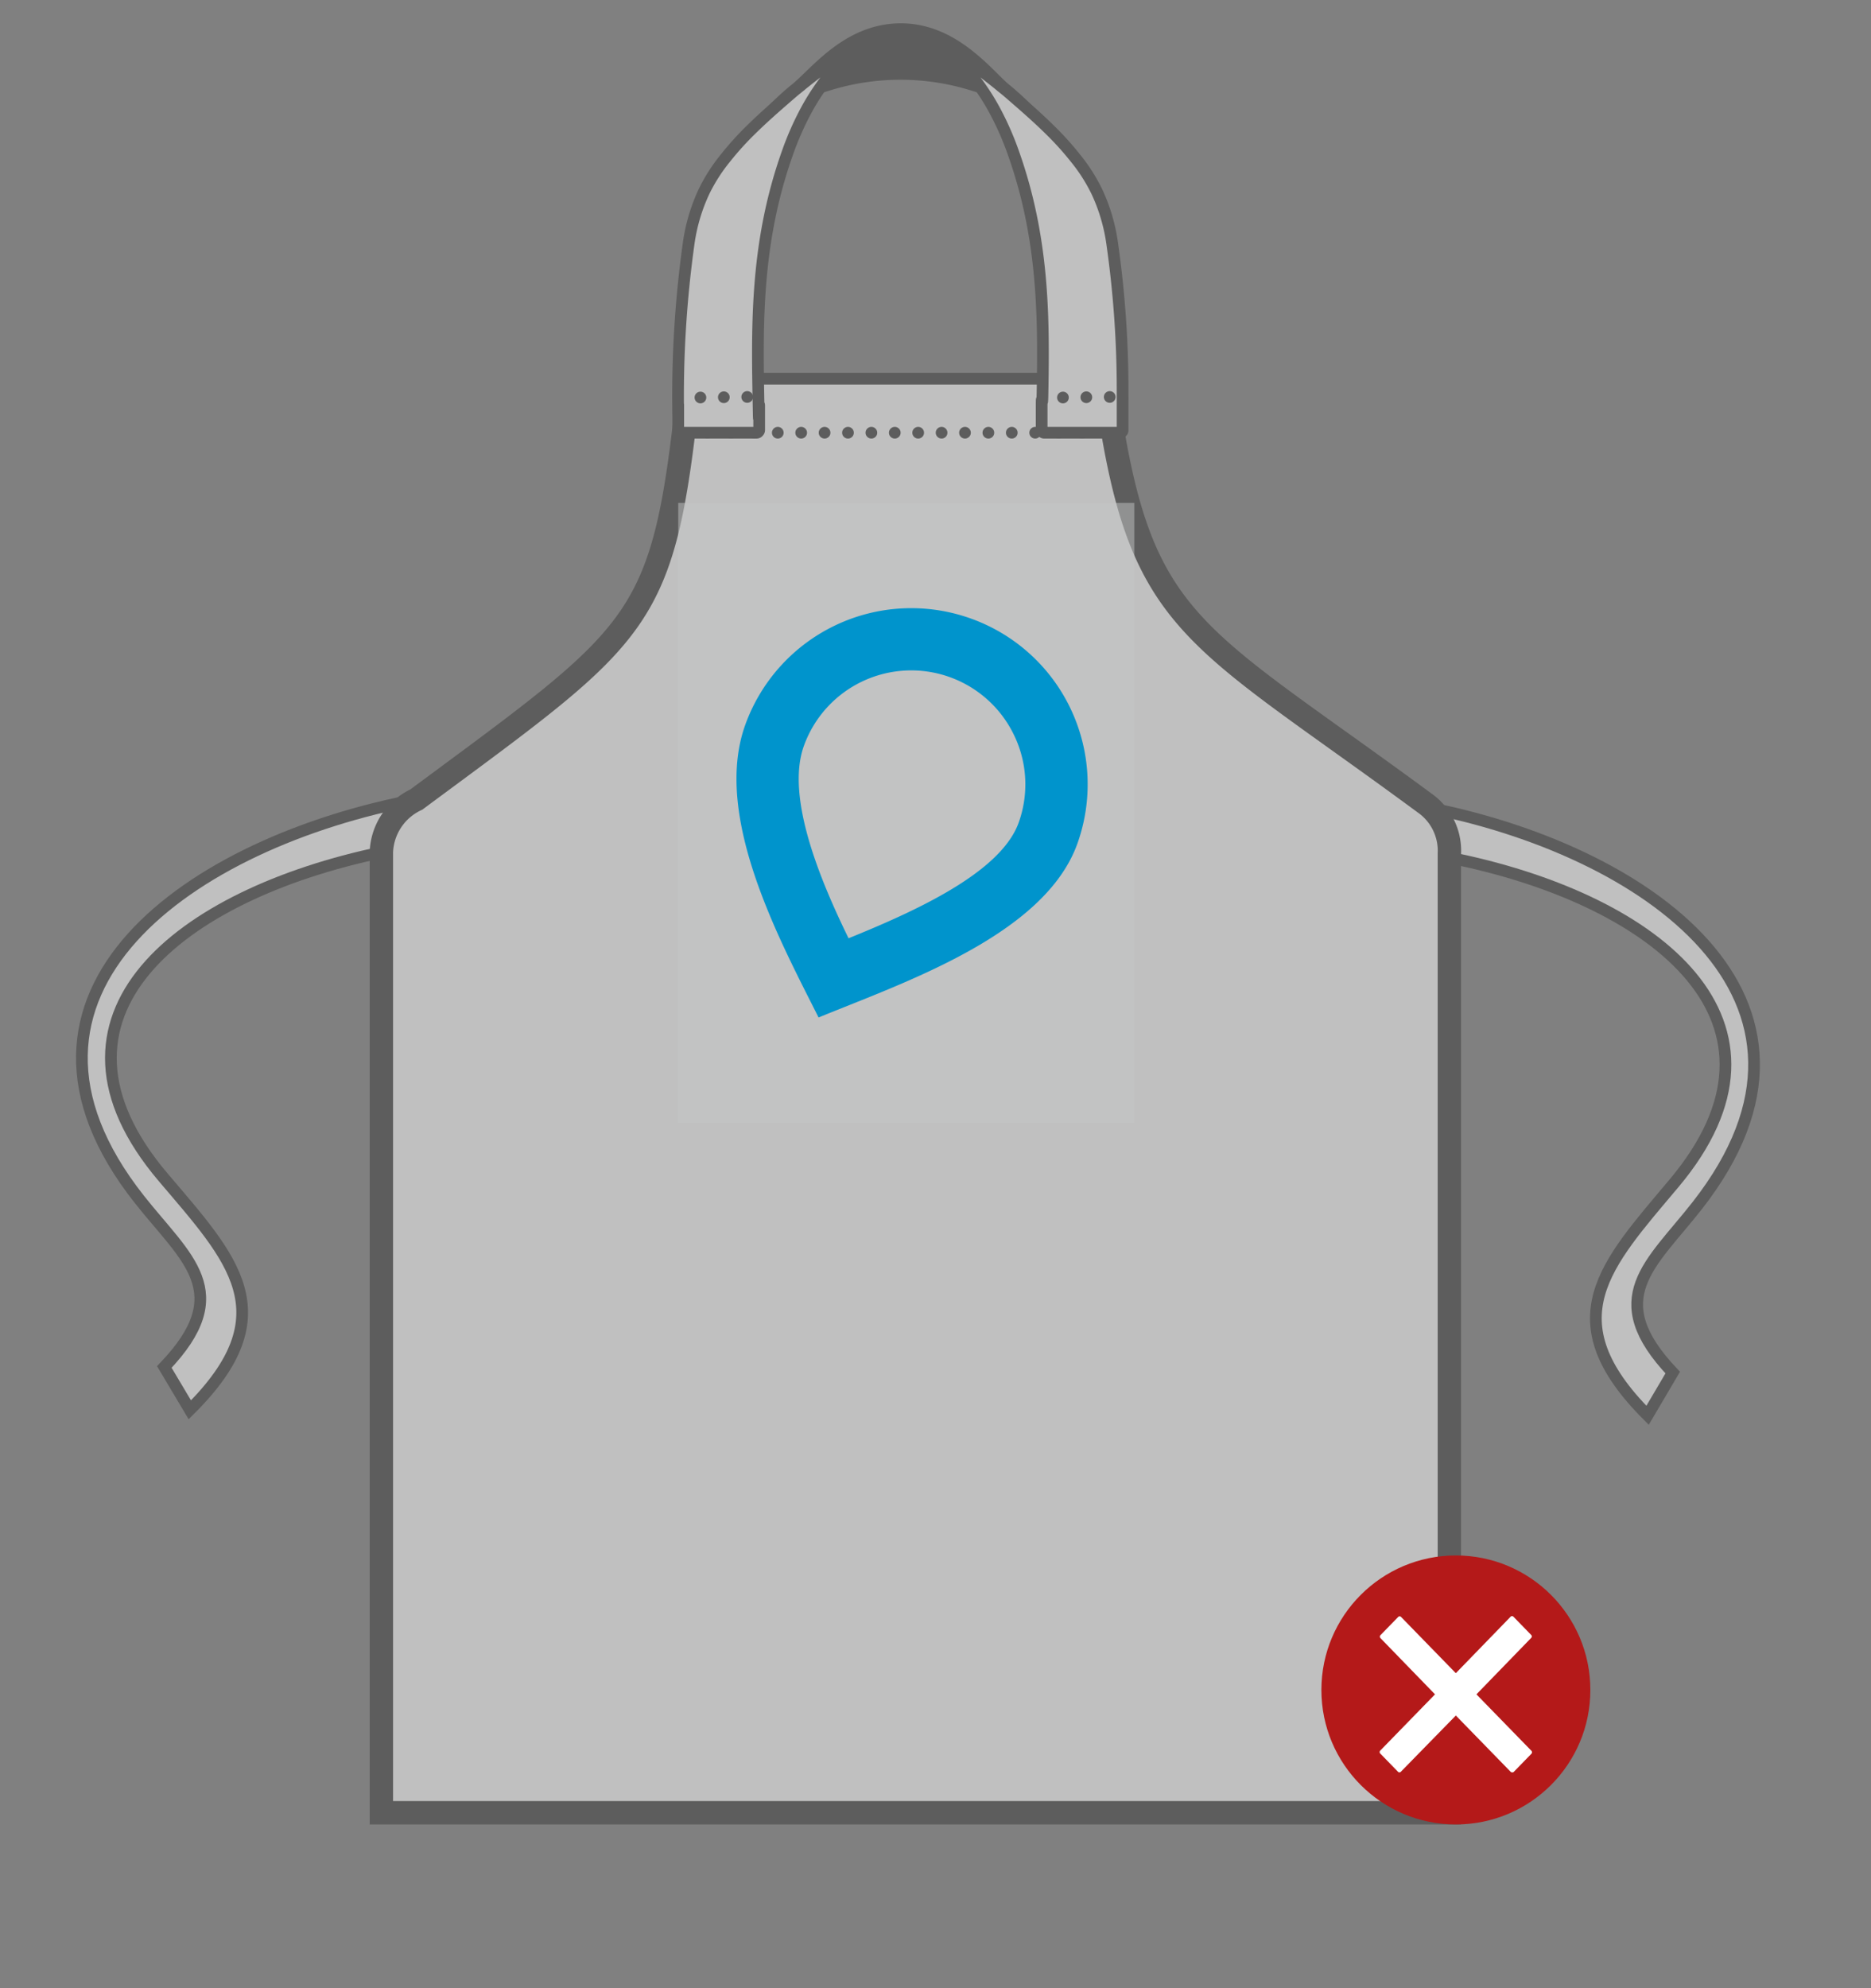 <svg id="DL" xmlns="http://www.w3.org/2000/svg" width="160" height="170" viewBox="0 0 160 170">
  <rect x="0" y="0" width="160" height="170" fill="#808080" stroke="none"/>
<defs>
    <style>
      .cls-1, .cls-6 {
        opacity: 0.5;
      }

      .cls-2, .cls-3, .cls-9 {
        fill: #fff;
      }

      .cls-2, .cls-3, .cls-4 {
        stroke: #3a3a39;
      }

      .cls-2, .cls-4 {
        stroke-width: 1px;
      }

      .cls-2, .cls-3, .cls-4, .cls-5, .cls-7, .cls-9 {
        fill-rule: evenodd;
      }

      .cls-3 {
        stroke-width: 2px;
      }

      .cls-4 {
        fill: none;
        stroke-linecap: round;
        stroke-dasharray: 0.001 2;
      }

      .cls-5 {
        fill: #3a3a39;
      }

      .cls-6 {
        fill: #c5c6c6;
      }

      .cls-7 {
        fill: #0094cc;
      }

      .cls-8 {
        fill: #b41919;
      }
    </style>
  </defs>
  <g id="Tassen" class="cls-1">
    <path id="Shape_12_copy" data-name="Shape 12 copy" class="cls-2" d="M35.6,68.367c-19.146,3.61-37.721,16.424-23.68,34.188,4,5.064,8.26,7.924,2.132,14.328l2.18,3.662c8.287-8.213,3.614-12.939-2.28-19.882C2.222,86.848,15.378,76.491,32.609,72.881,32.609,72.881,38.4,70.467,35.6,68.367Z"/>
    <path id="Shape_12_copy_4" data-name="Shape 12 copy 4" class="cls-2" d="M121.767,68.992c18.9,3.6,37.239,16.375,23.378,34.086-3.952,5.049-8.154,7.9-2.1,14.284l-2.152,3.652c-8.181-8.189-3.568-12.9,2.251-19.823,11.577-13.774-1.411-24.1-18.423-27.7C124.717,73.493,119,71.086,121.767,68.992Z"/>
    <path class="cls-3" d="M94.518,32.654c2.819,20.965,6.964,21.005,27.3,36A4.984,4.984,0,0,1,123.944,73v82H32.613V72.881A5.172,5.172,0,0,1,35.6,68.367c19.7-14.6,21.127-14.854,23.337-35.625"/>
    <g id="handvat">
      <path class="cls-2" d="M59,32.38H95"/>
      <path class="cls-4" d="M94.527,37H59.473"/>
      <path class="cls-5" d="M67.58,7.335c1.714-1.3,4.547-5.341,9.468-5.341s7.946,4.262,9.371,5.344a24,24,0,0,1,3.116,3.117,36.154,36.154,0,0,0-6.42-2.695,20.332,20.332,0,0,0-12.164-.02,35.982,35.982,0,0,0-6.485,2.712A23.982,23.982,0,0,1,67.58,7.335Z"/>
      <path class="cls-2" d="M58.053,36.922A0.185,0.185,0,0,1,58,36.775V34.913c0-1.189,0,1.726,0,.71A94.257,94.257,0,0,1,58.879,20.9a15.483,15.483,0,0,1,1.328-4.529,14.747,14.747,0,0,1,1.835-2.864,25.735,25.735,0,0,1,2.16-2.392c1.158-1.144,2.415-2.229,3.684-3.324l0.181-.148L68.246,7.5l0.173-.139L68.61,7.2c0.93-.746,1.876-1.474,2.846-2.164,0.889-.633,1.8-1.235,2.735-1.789l0.224-.127,0.206-.113L74.837,2.9l0.224-.114a16.274,16.274,0,0,0-4.083,3.6A19.557,19.557,0,0,0,68.96,9.4a25.329,25.329,0,0,0-1.587,3.578c-2.884,8.053-2.619,15.388-2.489,22.5,0.021,1.148.038-1.709,0.038-.57v1.863a0.213,0.213,0,0,1-.074.156A0.181,0.181,0,0,1,64.7,37H58.229A0.232,0.232,0,0,1,58.053,36.922Zm37.894,0A0.185,0.185,0,0,0,96,36.775V34.913c0-2.036.009,0.233,0-1.366A88.634,88.634,0,0,0,95.121,20.9a15.486,15.486,0,0,0-1.329-4.529,14.756,14.756,0,0,0-1.835-2.864,25.75,25.75,0,0,0-2.16-2.392c-1.158-1.144-2.415-2.229-3.684-3.324l-0.181-.148L85.754,7.5l-0.173-.139L85.39,7.2c-0.93-.746-1.876-1.474-2.846-2.164-0.889-.633-1.8-1.235-2.735-1.789l-0.224-.127L79.38,3.011,79.163,2.9,78.94,2.782a16.274,16.274,0,0,1,4.083,3.6A19.556,19.556,0,0,1,85.04,9.4a25.341,25.341,0,0,1,1.587,3.578c2.631,7.346,2.641,14.095,2.524,20.623-0.032,1.783-.073-0.45-0.073,1.309v1.863a0.213,0.213,0,0,0,.074.156A0.181,0.181,0,0,0,89.3,37h6.469A0.233,0.233,0,0,0,95.947,36.922Z"/>
      <path id="Shape_12_copy_2" data-name="Shape 12 copy 2" class="cls-4" d="M63.9,33.943L59,34"/>
      <path id="Shape_12_copy_3" data-name="Shape 12 copy 3" class="cls-4" d="M94.9,33.943L90,34"/>
    </g>
  </g>
  <rect id="incorrect_1" data-name="incorrect 1" class="cls-6" x="58" y="43" width="39" height="53"/>
  <path id="correct" class="cls-7" d="M82.981,52.873a15.086,15.086,0,0,0-19.263,9.143C60.927,69.852,66.73,80.473,70,87c7.306-3,19.349-7.049,22.14-14.886A15.055,15.055,0,0,0,82.981,52.873Zm4.136,17.454c-1.522,4.273-8.806,7.569-14.552,9.9C70.3,75.584,67.142,68.278,68.737,63.8a9.753,9.753,0,0,1,17.994-.914A9.664,9.664,0,0,1,87.117,70.327Z"/>
  <circle id="Aai_over_de_rode_bol" data-name="Aai over de rode bol" class="cls-8" cx="124.5" cy="144.5" r="11.5"/>
  <path id="no-2" data-name="no" class="cls-9" d="M130.958,149.7l-4.7-4.825,4.681-4.825a0.178,0.178,0,0,0,0-.255l-1.513-1.554a0.169,0.169,0,0,0-.249,0l-4.681,4.825-4.681-4.807a0.169,0.169,0,0,0-.249,0l-1.513,1.554a0.18,0.18,0,0,0,0,.256l4.663,4.806-4.681,4.807a0.18,0.18,0,0,0,0,.256l1.513,1.553a0.169,0.169,0,0,0,.249,0l4.7-4.806,4.681,4.806a0.212,0.212,0,0,0,.267.019l1.513-1.554A0.18,0.18,0,0,0,130.958,149.7Z"/>
</svg>

